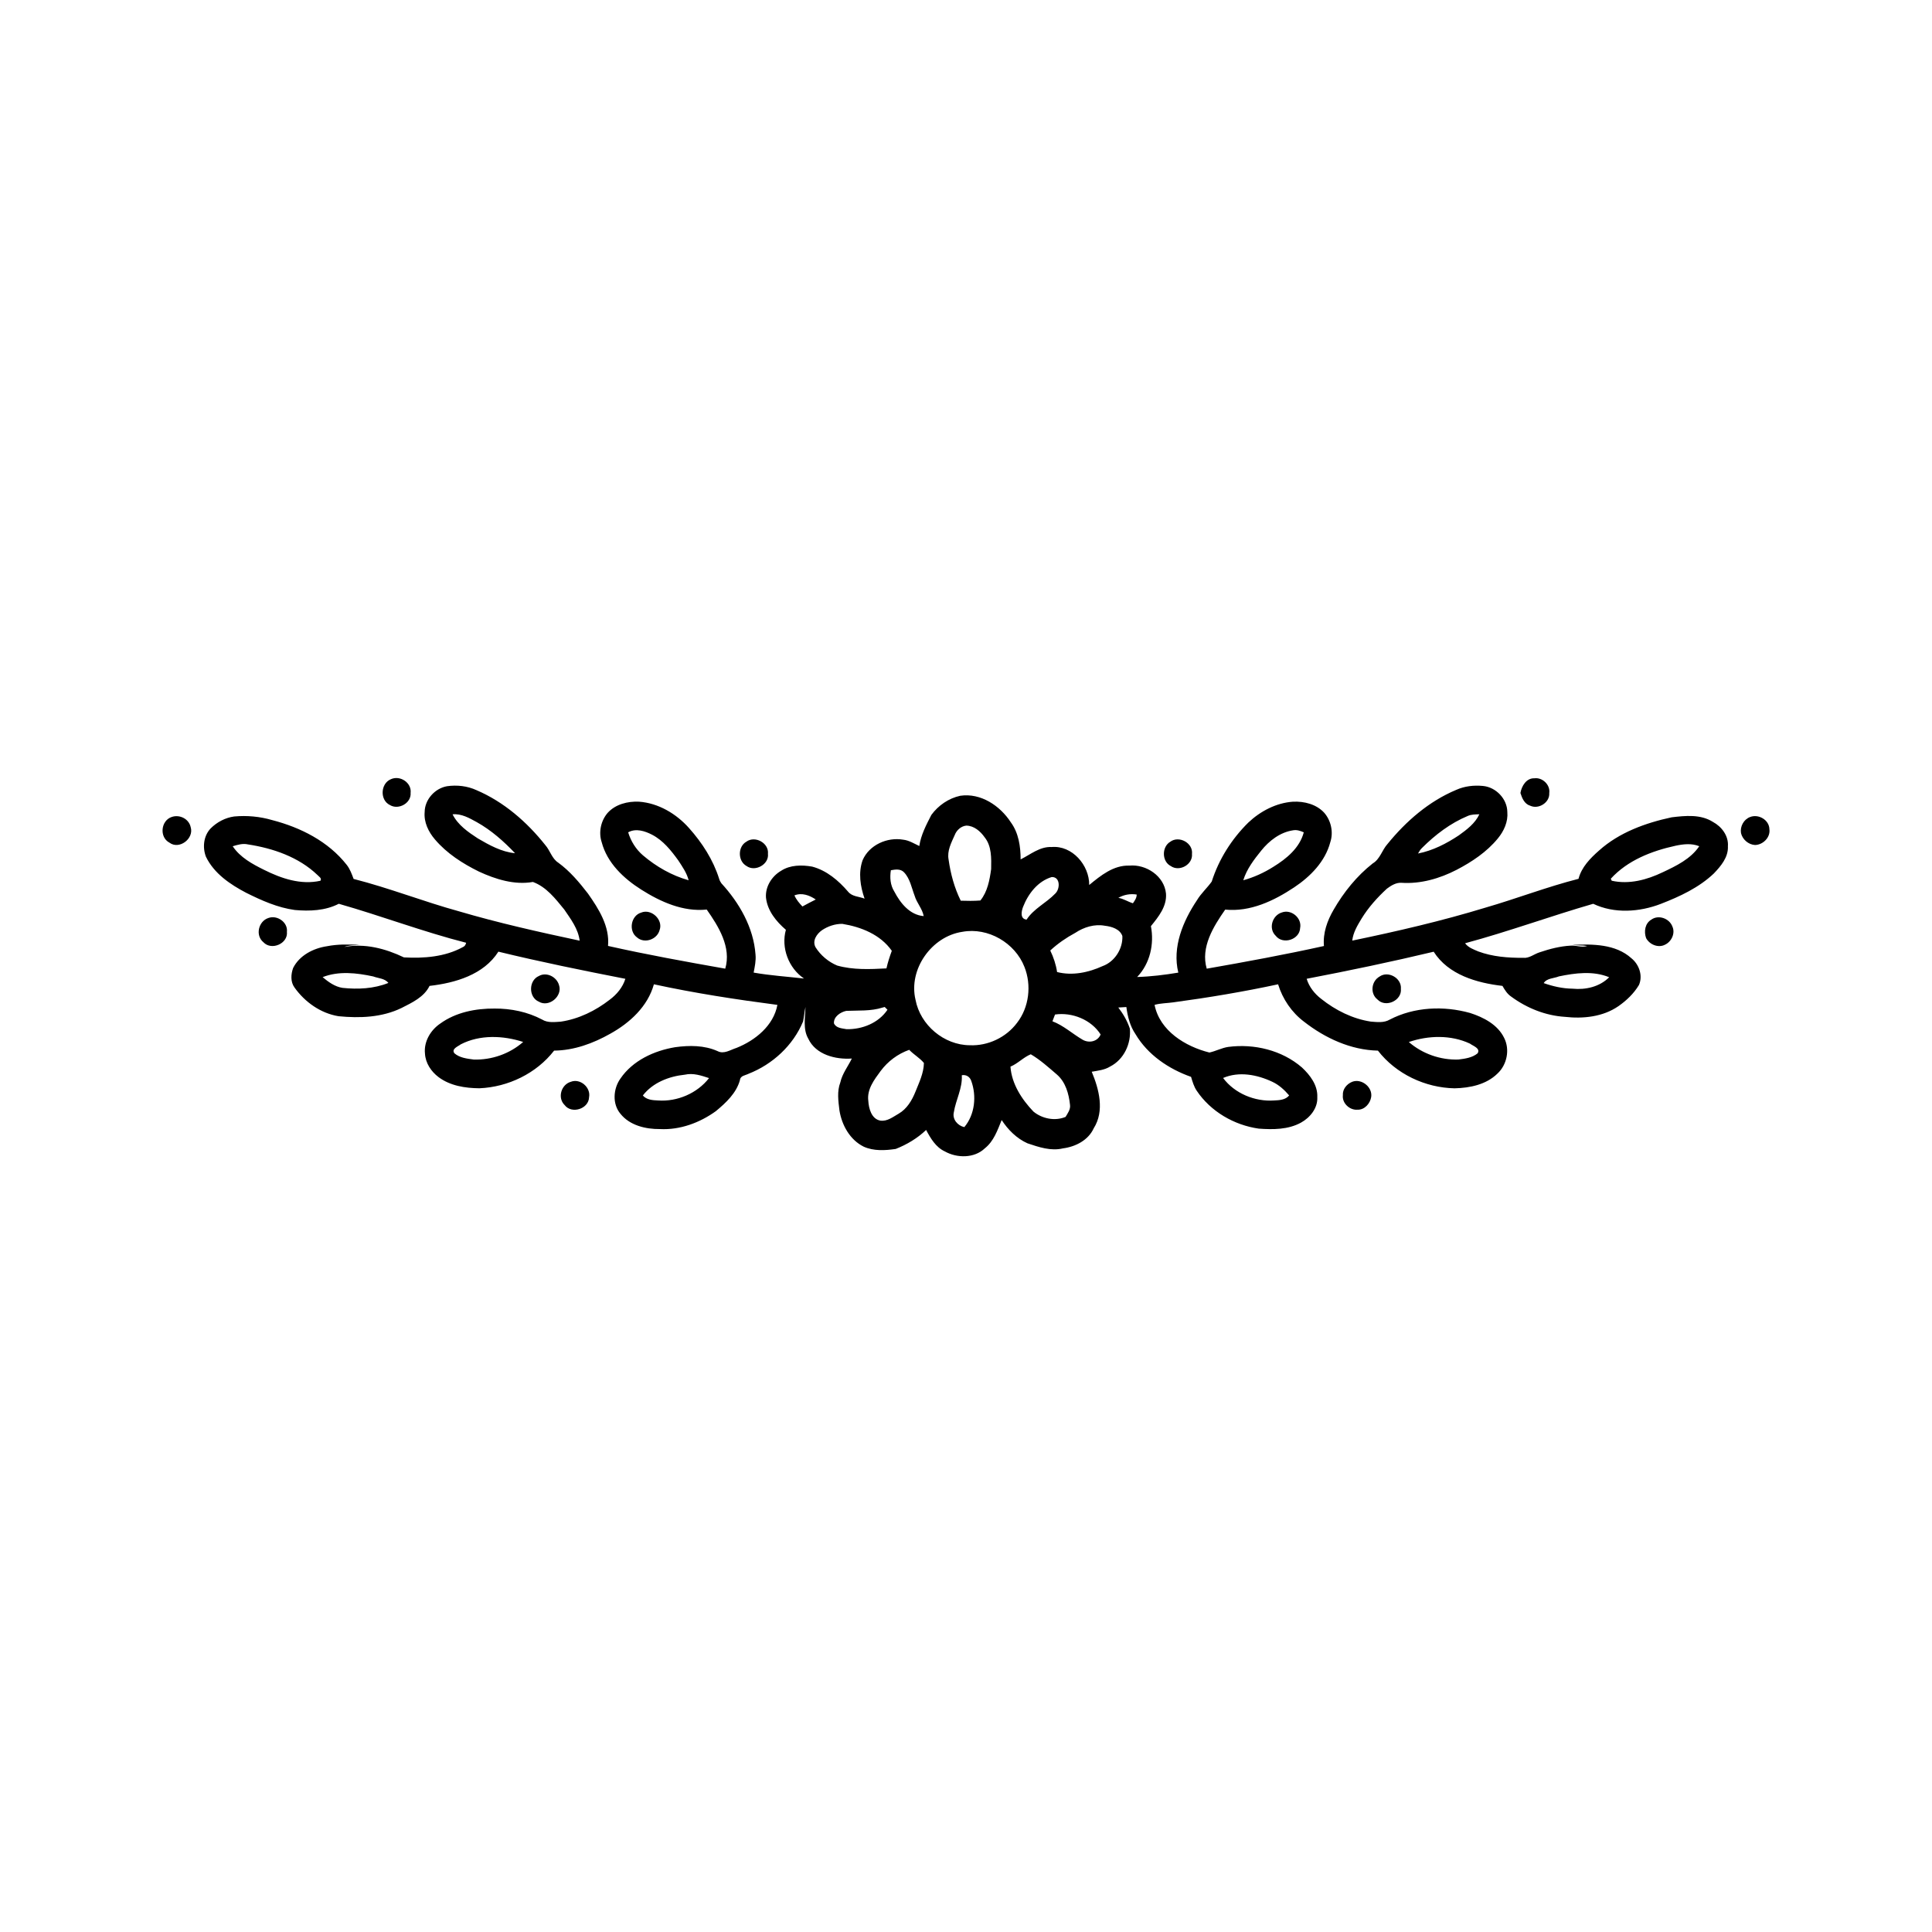 <?xml version="1.0" encoding="UTF-8"?>
<!-- Uploaded to: SVG Repo, www.svgrepo.com, Generator: SVG Repo Mixer Tools -->
<svg fill="#000000" width="800px" height="800px" version="1.1" viewBox="144 144 512 512" xmlns="http://www.w3.org/2000/svg">
 <g>
  <path d="m247.61 350.49c2.434-1.098 5.531 0.949 5.207 3.652 0.195 2.707-3.211 4.574-5.469 3.211-2.734-1.297-2.527-5.738 0.262-6.863z"/>
  <path d="m546.93 354.15c0.316-1.844 1.57-3.969 3.691-3.894 2.144-0.289 4.262 1.734 3.949 3.91 0.176 2.504-2.82 4.398-5.047 3.356-1.527-0.453-2.16-1.992-2.594-3.371z"/>
  <path d="m256.54 359.19c0.023-3.297 2.707-6.266 5.914-6.832 2.648-0.383 5.418-0.07 7.859 1.059 7.234 3.098 13.348 8.426 18.207 14.547 1.277 1.457 1.738 3.574 3.426 4.652 3.07 2.234 5.547 5.184 7.859 8.172 2.859 4.07 5.801 8.684 5.328 13.891 10.285 2.316 20.68 4.191 31.066 6.027 1.668-5.672-1.773-11.199-4.91-15.668-6.242 0.656-12.203-2.023-17.355-5.285-4.652-2.949-9.027-7.051-10.477-12.559-0.875-2.633-0.227-5.68 1.578-7.777 2.066-2.285 5.316-3.106 8.305-2.965 5.156 0.375 9.898 3.199 13.285 7.019 3.469 3.891 6.371 8.395 7.949 13.391 0.125 0.438 0.328 0.848 0.598 1.215 4.773 5.199 8.535 11.738 9.051 18.902 0.156 1.602-0.199 3.195-0.496 4.766 4.414 0.781 8.898 1.059 13.348 1.574-4.082-2.742-6.133-8.172-4.805-12.914-2.555-2.195-4.891-5.043-5.273-8.508-0.227-2.91 1.535-5.699 4.008-7.137 2.414-1.574 5.477-1.582 8.223-1.105 3.852 1.012 7.012 3.711 9.562 6.684 1.055 1.285 2.887 1.234 4.332 1.805-1.129-3.246-1.699-6.863-0.52-10.184 1.734-4.039 6.504-6.168 10.734-5.441 1.559 0.168 2.898 1.027 4.289 1.68 0.438-2.945 1.848-5.625 3.195-8.238 1.836-2.519 4.594-4.418 7.66-5.078 5.426-0.805 10.543 2.633 13.398 7.031 2.07 2.824 2.598 6.414 2.598 9.832 2.621-1.305 5.109-3.434 8.203-3.281 5.457-0.473 10.02 4.805 9.973 10.066 3.051-2.516 6.453-5.285 10.652-5.141 4.453-0.406 9.25 2.777 9.695 7.414 0.258 3.391-1.992 6.164-3.996 8.629 0.918 4.766-0.238 9.926-3.648 13.477 3.66-0.109 7.301-0.559 10.91-1.16-1.652-6.75 1.223-13.617 4.93-19.164 1.086-1.828 2.707-3.25 3.926-4.965 1.879-5.91 5.289-11.293 9.699-15.641 3.219-3.031 7.391-5.219 11.848-5.527 2.984-0.137 6.227 0.68 8.293 2.965 1.801 2.094 2.453 5.137 1.578 7.777-1.352 5.129-5.277 9.098-9.578 11.965-5.371 3.574-11.652 6.555-18.27 5.891-3.121 4.473-6.559 9.984-4.894 15.656 10.383-1.82 20.766-3.731 31.062-6.008-0.305-3.418 0.871-6.715 2.566-9.617 2.684-4.652 6.125-8.938 10.359-12.266 1.957-1.152 2.461-3.551 3.93-5.168 4.894-6.031 10.977-11.309 18.199-14.328 2.207-0.996 4.684-1.27 7.086-1.039 3.43 0.312 6.422 3.418 6.457 6.894 0.234 2.59-0.902 5.078-2.523 7.031-2.922 3.566-6.836 6.172-10.891 8.289-4.504 2.332-9.582 3.797-14.691 3.449-1.41-0.07-2.715 0.742-3.809 1.559-2.547 2.352-4.894 4.957-6.707 7.918-1.094 1.816-2.242 3.695-2.473 5.848 11.875-2.465 23.703-5.203 35.305-8.742 8.27-2.391 16.316-5.512 24.656-7.633 0.805-3.109 3.117-5.457 5.453-7.512 5.34-4.785 12.297-7.301 19.215-8.789 3.648-0.438 7.699-0.852 10.957 1.223 2.32 1.242 4.172 3.707 3.965 6.438 0.148 2.906-1.863 5.273-3.746 7.238-3.957 3.746-8.984 6.078-14 8.027-5.676 2.195-12.371 2.656-17.949-0.012-11.375 3.289-22.512 7.383-33.957 10.461 0.844 1.148 2.234 1.621 3.488 2.164 3.793 1.406 7.879 1.715 11.895 1.695 1.629 0.176 2.922-1.027 4.41-1.473 2.633-0.891 5.371-1.598 8.16-1.754 1.473-0.129 2.969 0.586 4.414 0.082-1.305-0.195-2.625-0.098-3.922-0.277 5.32-0.258 11.453-0.258 15.645 3.547 2.035 1.648 3.062 4.594 1.996 7.062-1.348 2.258-3.305 4.133-5.457 5.629-4.106 2.84-9.359 3.371-14.195 2.824-5.121-0.324-10.074-2.316-14.184-5.34-1.059-0.699-1.734-1.789-2.344-2.859-6.805-0.789-14.336-2.938-18.227-9.059-11.16 2.664-22.395 5.016-33.664 7.172 0.648 2.148 2.102 3.981 3.867 5.332 3.801 3.027 8.32 5.285 13.148 6.016 1.664 0.129 3.473 0.367 4.984-0.52 6.504-3.391 14.34-3.719 21.328-1.762 3.566 1.148 7.312 3.086 9.016 6.613 1.562 3.082 0.75 7.106-1.773 9.438-2.977 2.938-7.324 3.816-11.363 3.91-7.785-0.148-15.527-3.801-20.32-9.988-7.176-0.148-14.012-3.312-19.594-7.676-3.273-2.461-5.664-6-6.863-9.902-9.184 1.973-18.461 3.527-27.77 4.781-1.656 0.238-3.348 0.215-4.965 0.668 1.359 6.879 8.18 11.051 14.535 12.633 1.703-0.367 3.258-1.234 4.992-1.488 6.867-0.898 14.223 0.863 19.516 5.438 2.188 2.039 4.223 4.727 4.082 7.867 0.152 2.906-1.906 5.434-4.34 6.769-3.398 1.859-7.414 1.852-11.172 1.582-6.531-0.93-12.738-4.523-16.441-10.039-0.75-1.113-1.121-2.41-1.5-3.68-5.926-2.09-11.473-5.832-14.723-11.32-1.453-2.129-2.09-4.66-2.422-7.184-0.715 0.039-1.426 0.082-2.137 0.125 1.301 1.695 2.383 3.551 3.059 5.586 0.387 3.969-1.578 8.199-5.211 10.047-1.469 0.922-3.219 1.094-4.891 1.387 1.949 4.664 3.441 10.383 0.527 14.992-1.449 3.168-4.824 4.883-8.148 5.316-3.211 0.77-6.41-0.332-9.418-1.344-2.852-1.285-5.137-3.57-6.828-6.164-1.098 2.676-2.09 5.613-4.453 7.488-2.789 2.68-7.383 2.644-10.625 0.82-2.379-1.102-3.762-3.461-4.945-5.68-2.297 2.199-5.102 3.871-8.047 5.031-2.801 0.418-5.84 0.594-8.484-0.598-3.648-1.801-5.805-5.688-6.434-9.586-0.297-2.473-0.691-5.059 0.23-7.453 0.52-2.332 2.023-4.215 3.051-6.32-4.312 0.309-9.574-1.02-11.547-5.269-1.473-2.559-0.789-5.602-0.742-8.395-0.277 1.258-0.379 2.559-0.629 3.828-2.652 6.391-8.098 11.383-14.5 13.891-0.828 0.422-2.141 0.484-2.234 1.652-0.957 3.461-3.703 6.016-6.383 8.234-4.262 3.082-9.52 5.027-14.832 4.75-3.777 0.031-7.965-0.953-10.438-4.031-2.227-2.613-1.941-6.656-0.02-9.355 3.269-4.793 8.934-7.387 14.508-8.312 3.75-0.516 7.715-0.531 11.23 1.039 1.688 0.891 3.394-0.344 5.004-0.844 4.969-1.98 9.84-5.894 10.855-11.406-10.957-1.43-21.918-3.113-32.73-5.457-1.637 5.891-6.379 10.219-11.57 13.102-4.527 2.562-9.617 4.426-14.875 4.473-4.691 6.051-12.199 9.664-19.801 9.98-3.773-0.035-7.742-0.645-10.836-2.969-1.965-1.48-3.457-3.727-3.586-6.227-0.336-3.144 1.473-6.207 4.023-7.934 4.141-3.012 9.406-4.035 14.445-3.996 4.344-0.023 8.719 0.879 12.578 2.914 1.48 0.926 3.293 0.66 4.945 0.559 4.75-0.703 9.199-2.883 12.965-5.816 1.879-1.391 3.449-3.285 4.152-5.539-11.258-2.199-22.504-4.484-33.652-7.195-3.902 6.125-11.43 8.293-18.246 9.074-1.445 2.965-4.613 4.422-7.406 5.844-5.172 2.523-11.07 2.746-16.703 2.191-4.738-0.77-8.926-3.742-11.676-7.613-1.094-1.477-0.957-3.527-0.363-5.168 1.684-3.356 5.367-5.231 8.961-5.766 2.84-0.562 5.742-0.508 8.617-0.363-1.348 0.145-2.75 0.031-4.023 0.566 5.398-1.043 10.938 0.418 15.809 2.754 5.246 0.293 10.836-0.121 15.543-2.688 0.543-0.203 0.836-0.641 0.938-1.191-11.406-2.902-22.434-7.109-33.746-10.328-3.555 1.84-7.727 2-11.652 1.648-4.543-0.621-8.793-2.516-12.863-4.543-4.258-2.227-8.539-5.121-10.691-9.574-0.949-2.477-0.633-5.531 1.25-7.5 1.664-1.668 3.879-2.844 6.223-3.164 3.379-0.312 6.816 0 10.082 0.957 7.519 1.945 14.867 5.641 19.742 11.848 0.879 1.105 1.348 2.445 1.84 3.746 9.426 2.394 18.5 5.988 27.871 8.566 10.551 3.106 21.285 5.504 32.031 7.797-0.371-3.125-2.363-5.731-4.078-8.258-2.344-2.859-4.723-5.984-8.309-7.305-4.879 0.859-9.879-0.707-14.289-2.742-4.332-2.133-8.52-4.812-11.672-8.523-1.719-2-2.969-4.57-2.727-7.269m7.394 0.609c1.41 2.832 4.106 4.695 6.688 6.379 3.051 1.785 6.285 3.586 9.875 3.93-3.008-3.164-6.32-6.102-10.148-8.238-1.98-1.09-4.066-2.289-6.414-2.07m269.03 0.438c-4.594 1.91-8.609 4.977-12.113 8.473-0.449 0.418-0.75 0.953-1.059 1.473 3.914-0.758 7.519-2.621 10.816-4.809 2.113-1.52 4.312-3.168 5.441-5.586-1.043 0.039-2.121 0.016-3.086 0.449m-132.89 2.555c-1.395 0.141-2.578 1.219-3.062 2.504-0.91 2.043-2.066 4.188-1.621 6.508 0.523 3.754 1.531 7.477 3.219 10.887 1.727 0.059 3.473 0.078 5.203-0.055 1.895-2.332 2.449-5.422 2.852-8.316 0.051-2.852 0.172-6.082-1.723-8.43-1.117-1.598-2.824-3.078-4.867-3.098m-89.602 1.777c0.715 2.352 2.047 4.496 3.918 6.102 3.523 2.996 7.641 5.356 12.109 6.606-0.496-1.949-1.668-3.613-2.75-5.269-1.902-2.629-4.008-5.285-6.949-6.809-1.914-0.984-4.297-1.762-6.328-0.629m167.76 4.856c-1.918 2.371-3.844 4.894-4.75 7.848 2.82-0.781 5.516-2.008 7.988-3.574 3.492-2.152 6.949-4.988 8.047-9.129-0.902-0.398-1.863-0.727-2.856-0.535-3.418 0.52-6.312 2.754-8.43 5.391m-272.56-1.168c1.973 2.969 5.203 4.715 8.32 6.258 4.586 2.297 9.754 4.051 14.93 2.887 0.422-0.691-0.391-1.082-0.781-1.516-4.965-4.762-11.758-7.094-18.441-8.117-1.367-0.32-2.723 0.105-4.027 0.488m382.34-0.129c-6.316 1.383-12.688 3.863-17.137 8.738 0.066 0.133 0.191 0.398 0.258 0.531 4.637 1.035 9.34-0.246 13.523-2.254 3.578-1.688 7.379-3.512 9.668-6.891-2.035-0.828-4.227-0.566-6.312-0.125m-207.92 6.488c-0.312 1.91-0.156 3.961 0.906 5.633 1.59 3.062 4.094 6.223 7.793 6.523-0.359-1.977-1.844-3.484-2.402-5.394-0.809-2.113-1.207-4.535-2.816-6.219-0.926-0.973-2.301-0.754-3.481-0.543m35.035 9.699c-0.449 1.184-0.855 3.184 0.926 3.391 1.914-2.934 5.227-4.426 7.59-6.894 1.324-1.219 1.398-4.477-0.93-4.391-3.688 1.113-6.234 4.426-7.586 7.894m-60.594-3.031c0.488 1.121 1.281 2.059 2.117 2.938 1.168-0.633 2.344-1.262 3.535-1.852-1.656-1.113-3.684-1.879-5.652-1.086m85.84 0.652c1.371 0.215 2.539 1.039 3.863 1.434 0.488-0.699 1.004-1.418 1-2.312-1.699-0.266-3.379 0.023-4.863 0.879m-78.574 8.594c-1.375 0.988-2.602 2.793-1.672 4.496 1.328 2.129 3.398 3.867 5.719 4.844 4.246 1.199 8.715 0.988 13.074 0.758 0.348-1.594 0.863-3.133 1.418-4.66-3-4.289-8.121-6.332-13.117-7.141-1.922-0.016-3.84 0.629-5.422 1.703m67.164 0.676c-2.391 1.289-4.637 2.832-6.633 4.68 0.875 1.805 1.512 3.723 1.809 5.707 4.043 1.035 8.328 0.133 12.051-1.57 3.215-1.148 5.414-4.621 5.246-7.988-0.66-1.855-2.856-2.504-4.625-2.707-2.754-0.508-5.555 0.355-7.848 1.879m-29.926-0.273c-8.16 1.199-14.34 9.945-12.414 18.012 1.258 6.703 7.551 12.012 14.387 12.047 4.816 0.211 9.629-2.07 12.516-5.934 3.207-4.121 3.883-9.988 1.969-14.805-2.488-6.402-9.668-10.578-16.457-9.32m-169.54 12.012c1.531 1.281 3.246 2.535 5.269 2.844 4.086 0.426 8.309 0.238 12.156-1.309-0.938-1.223-2.684-1.211-4.023-1.723-4.379-0.941-9.133-1.496-13.402 0.188m327.62-0.195c-1.324 0.547-3.188 0.449-4.023 1.773 2.453 0.867 5.008 1.445 7.625 1.48 3.496 0.348 7.184-0.48 9.73-3.031-4.223-1.75-8.988-1.129-13.332-0.223m-179.23 8.258c-3.109 0.996-6.402 0.734-9.613 0.875-1.539 0.328-3.383 1.531-3.269 3.305 0.566 1.285 2.137 1.32 3.328 1.547 4.125 0.105 8.504-1.633 10.855-5.148-0.188-0.18-0.551-0.551-0.73-0.73l-0.57 0.152m45.703 1.844c-0.23 0.594-0.457 1.191-0.684 1.793 2.969 1.125 5.312 3.328 8.027 4.902 1.684 0.957 3.961 0.477 4.742-1.406-2.481-3.926-7.562-5.949-12.086-5.289m93.762 7.289c3.594 3.125 8.398 4.801 13.148 4.637 1.77-0.223 3.676-0.469 5.09-1.652 0.797-1.348-1.211-1.93-2.039-2.562-5.023-2.356-11.02-2.199-16.199-0.422m-251.23 0.605c-0.742 0.57-2.555 1.188-1.707 2.371 1.398 1.215 3.328 1.426 5.098 1.664 4.746 0.16 9.562-1.516 13.133-4.66-5.305-1.727-11.465-1.977-16.523 0.625m111.26 7.066c-1.703 2.312-3.68 4.879-3.269 7.941 0.113 2.019 0.855 4.785 3.176 5.211 1.836 0.27 3.371-0.984 4.867-1.836 2.184-1.266 3.519-3.512 4.434-5.785 0.984-2.465 2.207-4.941 2.258-7.652-1.098-1.344-2.699-2.215-3.898-3.484-3.019 1.074-5.66 3.039-7.566 5.606m34.398-1.148c0.328 4.57 2.988 8.66 6.086 11.902 2.301 1.902 5.719 2.59 8.52 1.414 0.578-0.98 1.352-1.988 1.176-3.203-0.312-2.906-1.156-5.977-3.422-7.977-2.234-1.914-4.434-3.918-6.973-5.414-1.914 0.77-3.426 2.461-5.387 3.277m-86.289 2.129c-4.195 0.438-8.488 2.086-11.137 5.516 1.008 1.168 2.606 1.254 4.031 1.32 5.086 0.363 10.371-1.891 13.516-5.93-2.051-0.68-4.227-1.41-6.41-0.906m142.64 0.875c3.062 4.109 8.43 6.316 13.504 5.961 1.41-0.07 3.027-0.141 4-1.336-1.254-1.465-2.695-2.797-4.461-3.617-4.023-1.895-8.82-2.82-13.043-1.008m-69.246-0.727c0.211 3.453-1.59 6.512-2.113 9.832-0.438 1.852 1.023 3.539 2.781 3.918 2.809-3.332 3.289-8.242 1.836-12.258-0.371-1.082-1.355-1.719-2.504-1.492z"/>
  <path d="m189.58 360.48c2.086-0.672 4.5 0.547 4.957 2.742 0.93 3.019-3.047 6.039-5.637 4.086-2.75-1.449-2.273-5.922 0.68-6.828z"/>
  <path d="m607.79 360.52c2.234-0.879 5.074 0.766 5.117 3.223 0.316 2.18-1.711 4.16-3.816 4.191-1.746-0.102-3.32-1.469-3.707-3.16-0.293-1.738 0.734-3.644 2.406-4.254z"/>
  <path d="m341.79 367.06c2.277-1.688 6.023 0.328 5.723 3.207 0.332 2.824-3.414 4.875-5.684 3.227-2.32-1.285-2.356-5.117-0.039-6.434z"/>
  <path d="m454.14 367.07c2.312-1.715 6.094 0.332 5.746 3.238 0.262 2.801-3.328 4.812-5.617 3.203-2.406-1.219-2.418-5.098-0.129-6.441z"/>
  <path d="m313.94 385.84c2.672-1.094 5.856 1.895 4.867 4.617-0.641 2.508-4.019 3.723-6.012 1.953-2.293-1.68-1.621-5.773 1.145-6.57z"/>
  <path d="m483.68 385.82c2.504-0.961 5.406 1.473 4.867 4.117-0.129 3.078-4.582 4.5-6.477 2.047-1.984-1.887-0.918-5.391 1.609-6.164z"/>
  <path d="m215.12 387.28c2.324-0.859 5.203 1.121 4.914 3.652 0.348 3.141-4.094 5.051-6.219 2.777-2.215-1.797-1.336-5.566 1.305-6.43z"/>
  <path d="m581.59 387.73c1.895-1.395 4.809-0.359 5.609 1.805 0.82 1.781-0.227 4.019-1.949 4.816-1.789 0.945-4.109-0.027-5.019-1.746-0.605-1.711-0.309-3.875 1.359-4.875z"/>
  <path d="m286.81 402.65c2.043-1.16 4.746 0.246 5.34 2.43 0.988 2.902-2.664 5.984-5.356 4.371-2.766-1.18-2.727-5.625 0.016-6.801z"/>
  <path d="m509.56 402.82c2.305-1.66 5.938 0.387 5.691 3.227 0.312 3.129-4.055 5.106-6.219 2.82-1.992-1.559-1.625-4.812 0.527-6.047z"/>
  <path d="m295.27 430.69c2.5-0.984 5.352 1.5 4.836 4.109-0.094 3.066-4.609 4.519-6.473 2.055-1.953-1.895-0.938-5.43 1.637-6.164z"/>
  <path d="m502.36 430.68c2.473-0.941 5.441 1.441 5.016 4.055-0.277 1.727-1.773 3.422-3.617 3.344-2.055 0.191-4.129-1.715-3.883-3.82-0.121-1.605 1.043-3.012 2.484-3.578z"/>
 </g>
</svg>
